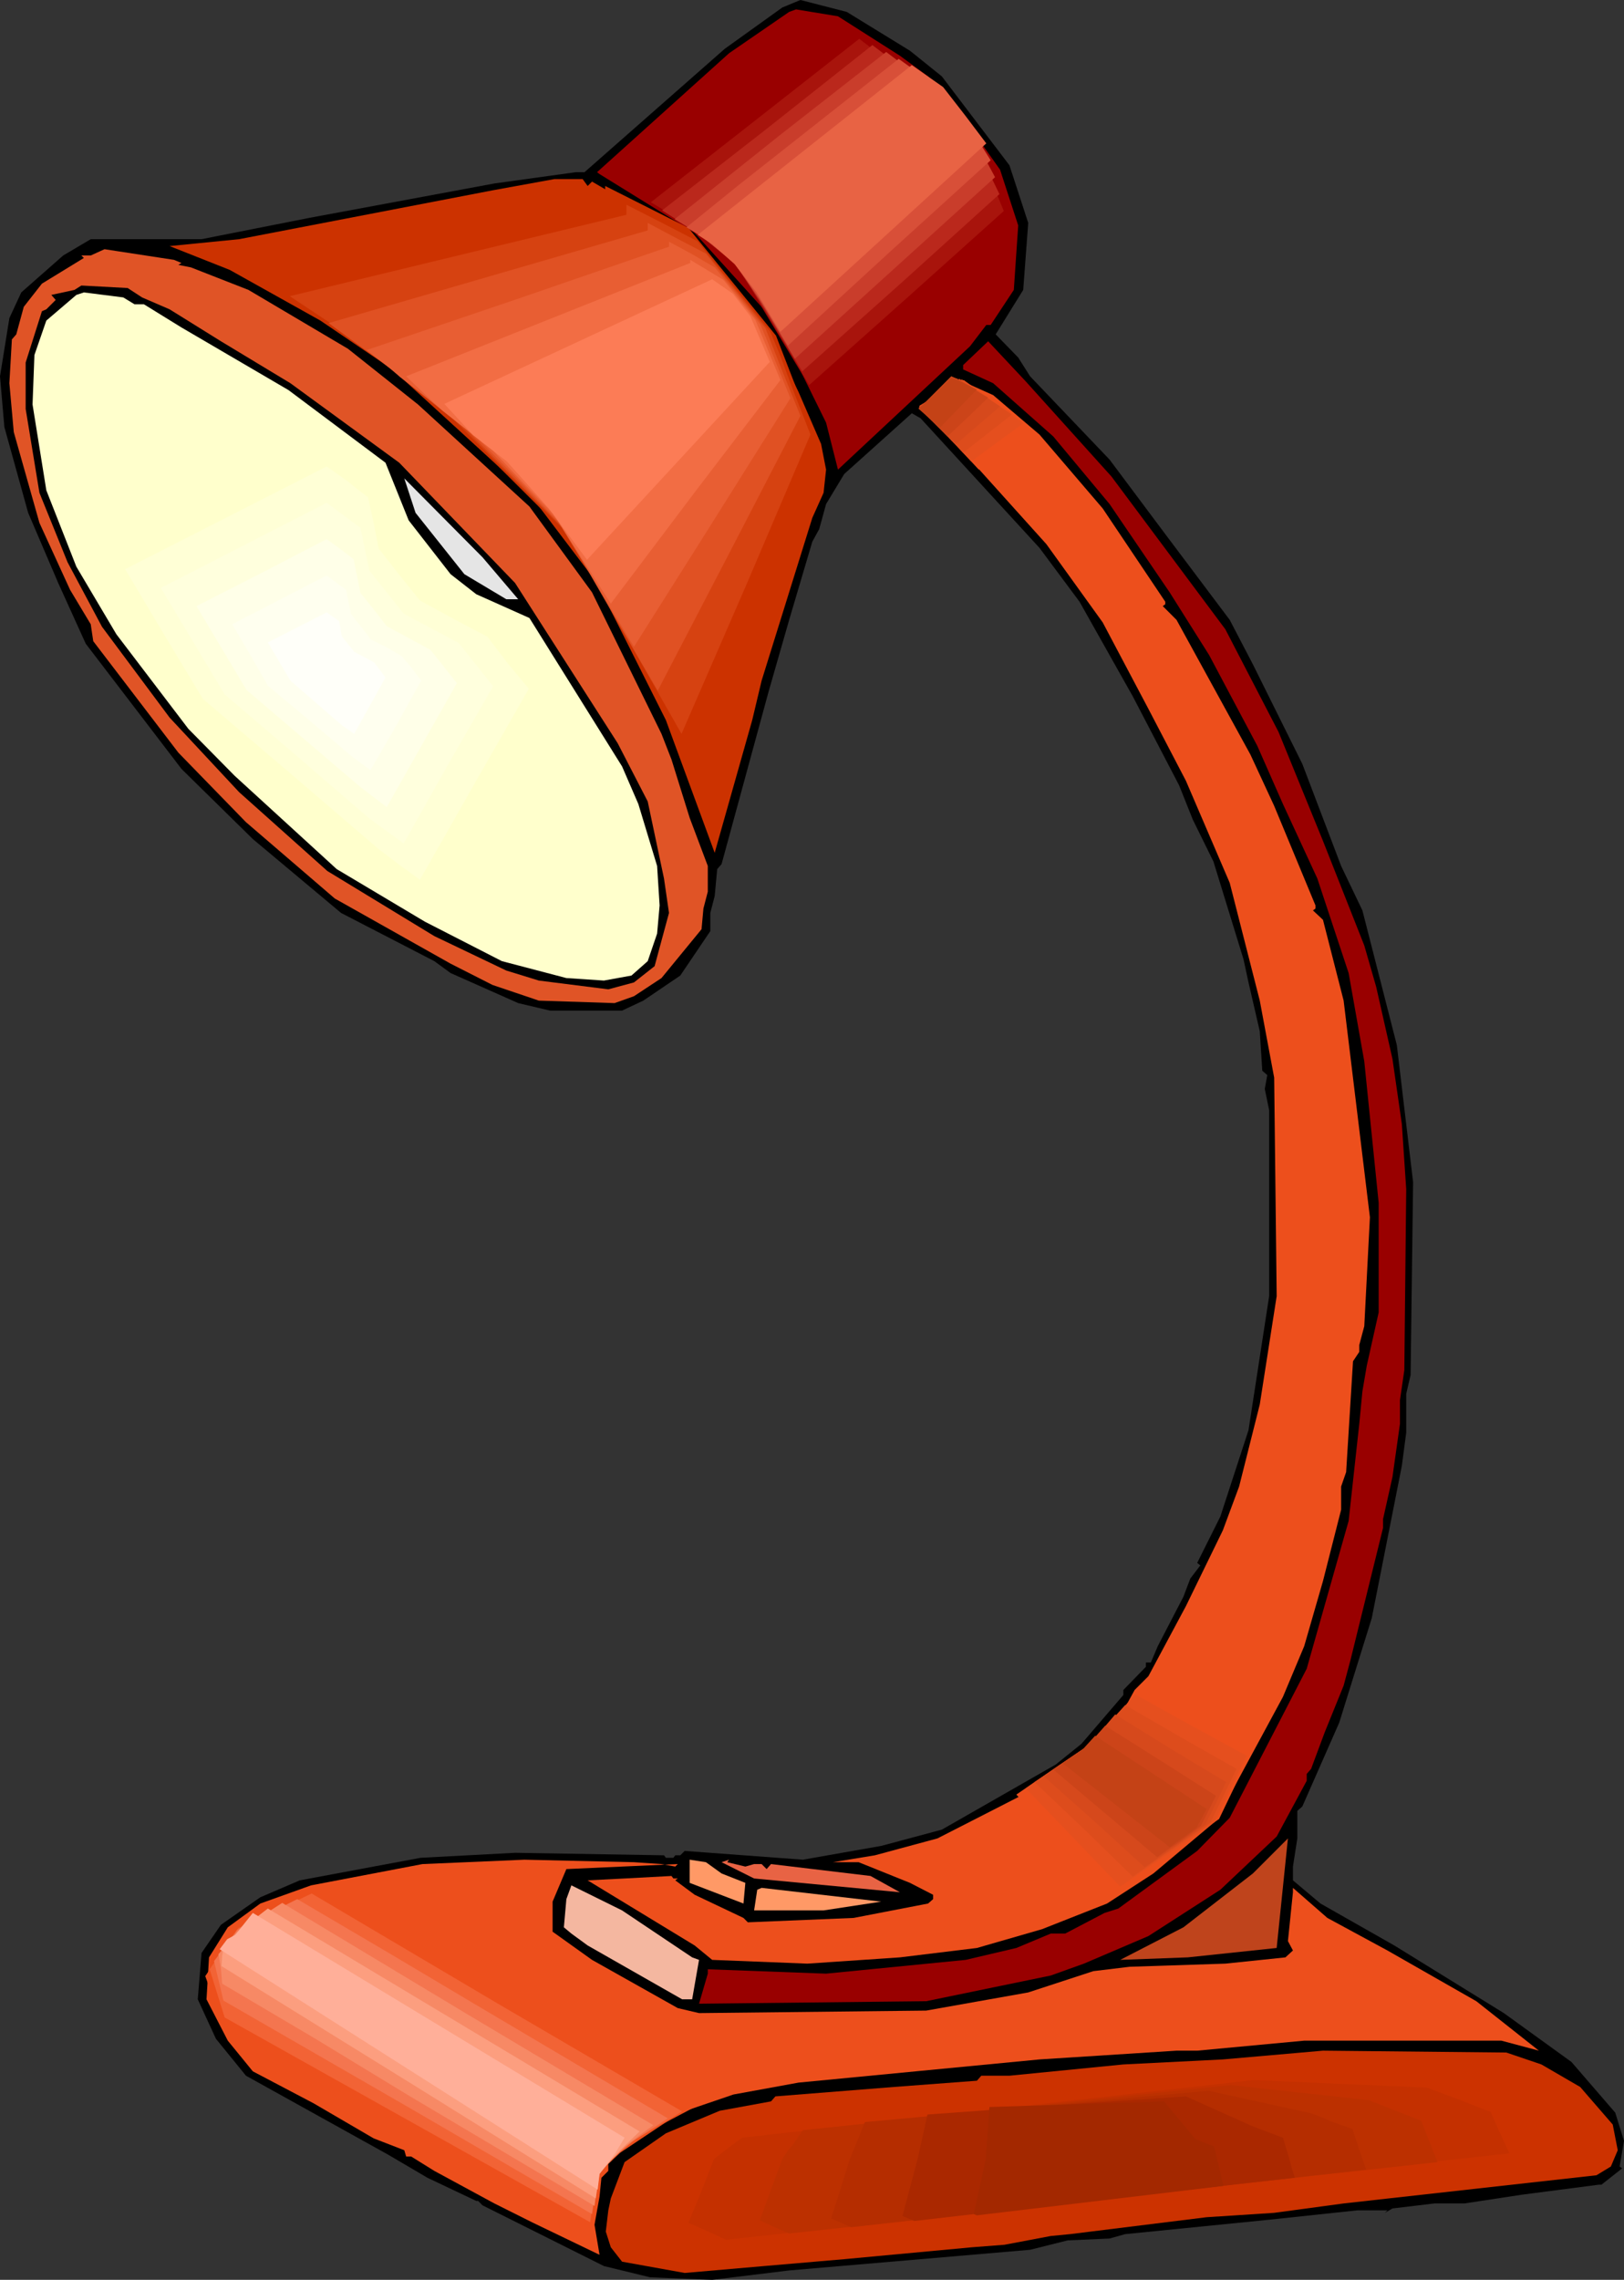 <?xml version="1.0" encoding="UTF-8" standalone="no"?>
<svg
   version="1.0"
   width="110.946mm"
   height="155.668mm"
   id="svg58"
   sodipodi:docname="Lamp - Desk 15.wmf"
   xmlns:inkscape="http://www.inkscape.org/namespaces/inkscape"
   xmlns:sodipodi="http://sodipodi.sourceforge.net/DTD/sodipodi-0.dtd"
   xmlns="http://www.w3.org/2000/svg"
   xmlns:svg="http://www.w3.org/2000/svg">
  <rect width="100%" height="100%" fill="#333333" stroke="none"/>
  <sodipodi:namedview
     id="namedview58"
     pagecolor="#ffffff"
     bordercolor="#000000"
     borderopacity="0.25"
     inkscape:showpageshadow="2"
     inkscape:pageopacity="0.0"
     inkscape:pagecheckerboard="0"
     inkscape:deskcolor="#d1d1d1"
     inkscape:document-units="mm" />
  <defs
     id="defs1">
    <pattern
       id="WMFhbasepattern"
       patternUnits="userSpaceOnUse"
       width="6"
       height="6"
       x="0"
       y="0" />
  </defs>
  <path
     style="fill:#000000;fill-opacity:1;fill-rule:evenodd;stroke:none"
     d="m 234.95,13.089 8.241,6.625 17.452,22.946 4.848,14.866 -1.293,17.29 -7.11,11.473 5.817,5.979 3.07,4.848 20.522,21.492 14.381,19.229 16.644,22.138 5.979,11.473 12.766,25.693 10.019,26.339 5.494,11.473 8.887,34.742 4.201,35.388 -0.646,49.77 -1.131,4.848 v 10.019 l -1.131,8.564 -7.756,39.267 -8.403,26.986 -9.534,21.653 -1.293,1.131 v 7.11 l -1.131,7.272 v 3.555 l 7.11,5.979 19.068,10.827 28.278,17.452 17.452,12.604 11.311,13.089 2.262,7.272 -1.131,6.625 0.646,0.485 -5.332,4.201 H 412.86 l -19.875,2.585 -14.866,2.262 h -7.756 l -10.826,1.293 -1.939,1.131 0.646,-0.646 h -7.756 l -22.784,2.424 -37.165,3.717 -4.04,1.131 -10.826,0.485 -9.695,2.424 -62.212,5.332 -19.875,2.424 -15.997,-0.646 -11.958,-2.909 -31.348,-15.674 -1.131,-1.131 h -0.485 l -12.604,-5.979 -10.18,-5.979 -36.681,-20.36 -7.756,-9.534 -4.686,-10.18 0.97,-11.958 5.009,-7.272 10.18,-7.11 10.18,-4.363 31.187,-5.817 24.4,-1.293 38.458,0.646 0.485,0.646 h 1.939 l 0.485,-0.646 -0.485,-0.646 0.485,0.646 h 1.293 l 1.131,-1.131 30.54,2.262 20.199,-3.555 15.674,-4.201 29.409,-16.805 6.625,-5.333 10.826,-12.604 v -1.293 l 5.817,-5.979 v -1.131 h 1.293 l 1.777,-4.201 6.625,-12.766 1.777,-4.686 2.585,-3.393 -0.808,-0.646 5.979,-11.958 7.272,-22.3 5.332,-34.581 v -47.993 l -1.131,-5.494 0.646,-3.555 -1.293,-1.131 -0.646,-10.18 -2.909,-12.604 -1.293,-5.979 -7.756,-25.208 -5.332,-10.827 -3.555,-8.888 -11.958,-22.946 -13.735,-24.4 -10.342,-13.897 -30.702,-33.449 -2.262,-1.293 -17.452,15.674 -4.686,7.756 -1.777,6.464 -1.777,3.232 -5.979,20.199 -5.332,18.583 -12.119,44.438 -1.131,1.293 -0.646,6.948 -1.131,4.363 v 4.686 l -7.756,11.473 -9.534,6.464 -5.494,2.585 h -18.583 l -8.241,-1.939 -17.452,-7.756 -4.201,-3.07 L 88.066,235.6 65.282,216.532 46.861,198.434 22.138,166.116 15.028,150.441 7.272,132.343 1.131,110.205 0,97.116 2.424,82.088 5.494,75.463 16.32,65.929 23.43,61.728 h 28.601 l 27.793,-5.494 47.83,-8.888 21.007,-2.909 h 2.262 L 187.12,12.604 201.986,1.939 206.672,0 218.63,3.07 Z"
     id="path1" />
  <path
     style="fill:#990000;fill-opacity:1;fill-rule:evenodd;stroke:none"
     d="m 232.365,14.382 7.272,5.333 8.403,9.695 10.18,14.382 4.686,14.382 -1.131,16.644 -5.979,9.049 h -1.131 L 250.463,89.36 216.368,121.193 213.298,109.074 200.855,83.866 179.364,60.112 154.802,44.922 l -0.646,-0.485 34.095,-30.702 15.513,-10.665 1.777,-0.646 10.826,1.778 z"
     id="path2" />
  <path
     style="fill:#cc3200;fill-opacity:1;fill-rule:evenodd;stroke:none"
     d="m 151.732,47.993 1.131,-1.131 20.522,11.958 11.15,10.827 12.119,13.735 0.646,1.778 h 1.131 l 7.756,15.998 5.817,13.412 1.293,6.625 -0.646,5.979 -2.909,6.464 -13.089,42.014 -2.424,10.18 -9.695,34.257 -12.604,-34.257 -17.775,-35.388 L 137.351,128.303 114.405,107.296 101.316,95.339 82.734,82.735 59.303,69.646 43.791,63.505 61.727,61.728 127.171,49.124 143.168,46.215 h 7.272 z"
     id="path3" />
  <path
     style="fill:#e05426;fill-opacity:1;fill-rule:evenodd;stroke:none"
     d="m 46.861,67.868 -0.808,0.485 3.232,0.646 14.866,5.817 25.693,15.19 18.098,14.382 28.763,26.339 16.159,22.138 17.936,36.52 2.585,6.625 4.686,15.028 4.686,12.443 v 6.625 l -1.131,4.363 -0.485,5.333 -10.342,12.604 -7.11,4.686 -5.009,1.778 -19.552,-0.646 -11.958,-4.04 -10.826,-5.494 L 86.45,231.883 63.504,212.169 46.053,194.233 24.077,165.469 23.43,161.106 18.098,152.219 10.18,134.929 3.555,111.498 2.424,98.894 3.07,87.582 4.201,86.29 l 1.939,-7.11 4.686,-5.979 10.826,-6.625 -0.646,-0.646 1.131,-1.131 -1.131,1.131 h 2.424 l 3.555,-1.616 17.936,2.747 z"
     id="path4" />
  <path
     style="fill:#000000;fill-opacity:1;fill-rule:evenodd;stroke:none"
     d="m 36.681,76.756 7.11,3.07 13.25,8.241 17.936,10.827 28.116,20.522 29.894,31.025 26.501,41.367 7.756,15.028 4.201,19.876 1.293,8.888 -3.717,13.735 -5.332,4.201 -6.625,1.778 -17.936,-2.262 -8.403,-2.585 -18.583,-8.888 L 84.511,224.773 61.727,204.413 43.791,185.183 26.339,161.753 17.452,145.109 10.18,127.172 6.625,105.519 V 93.561 l 4.201,-13.25 1.131,-0.485 2.424,-2.424 -1.131,-1.293 5.979,-1.293 1.777,-1.131 11.958,0.646 z"
     id="path5" />
  <path
     style="fill:#ffffcc;fill-opacity:1;fill-rule:evenodd;stroke:none"
     d="m 34.742,78.533 h 2.424 l 9.695,5.979 27.632,16.159 25.046,18.745 5.979,14.866 10.826,13.897 6.625,5.171 13.735,6.14 23.915,38.297 4.201,9.695 4.848,15.998 0.646,10.18 -0.646,7.272 -2.424,7.11 -4.201,3.717 -7.11,1.293 -9.695,-0.646 -16.644,-4.363 L 109.719,237.862 86.935,224.288 60.596,200.211 48.638,188.092 30.056,163.692 19.714,146.24 11.958,126.526 8.403,104.388 8.887,91.622 l 3.07,-8.888 7.756,-6.625 1.939,-0.646 10.18,1.293 z"
     id="path6" />
  <path
     style="fill:#990000;fill-opacity:1;fill-rule:evenodd;stroke:none"
     d="m 286.982,122.971 29.409,39.428 13.735,26.501 11.473,28.117 10.665,26.986 3.07,10.665 4.201,18.583 2.424,16.805 1.131,16.805 -0.485,46.7 -1.131,7.756 v 6.14 l -1.939,13.735 -2.424,10.827 v 2.262 l -8.403,34.096 -1.777,6.625 -4.848,11.958 -3.555,9.534 -1.131,1.293 v 1.778 l -7.756,14.382 -14.543,13.735 -18.583,11.958 -16.644,7.11 -8.564,3.07 -32.156,6.625 -58.657,0.646 2.262,-7.756 v -1.131 l 30.54,1.131 36.034,-3.555 13.089,-3.07 8.887,-3.717 h 3.717 l 10.18,-5.332 3.555,-1.131 20.36,-14.866 8.403,-8.564 19.875,-38.459 10.826,-38.136 2.747,-25.047 0.808,-8.403 1.131,-6.625 3.07,-13.735 v -28.278 l -3.717,-36.52 -4.04,-22.784 -8.079,-24.4 -8.887,-19.229 -6.625,-15.028 -12.442,-23.431 -10.18,-16.159 -15.513,-22.784 -14.543,-17.452 -15.513,-13.735 -7.756,-3.555 v -1.131 l 6.464,-6.14 9.695,10.342 z"
     id="path7" />
  <path
     style="fill:#ed4f1c;fill-opacity:1;fill-rule:evenodd;stroke:none"
     d="m 268.399,112.144 16.32,19.068 16.159,24.077 v 0.646 l -0.646,0.485 3.555,3.555 19.067,34.742 6.14,13.25 10.665,25.693 v 0.808 l -0.646,0.485 2.585,2.424 5.332,20.845 6.787,55.911 -1.454,28.117 -1.293,4.848 v 1.778 l -1.616,2.424 -1.777,28.602 -1.293,3.717 v 5.979 l -4.686,18.421 -4.848,16.805 -5.494,13.089 -17.29,31.995 -16.159,13.574 -11.958,7.756 -16.805,6.625 -16.805,4.848 -19.875,2.424 -23.915,1.616 -24.562,-0.97 -4.524,-3.717 -27.632,-16.805 9.534,-0.485 12.119,-0.646 0.485,0.646 h 1.131 l -0.646,0.485 5.009,3.717 12.604,5.979 1.131,1.131 27.309,-1.131 19.229,-3.717 1.293,-1.131 v -1.131 l -5.979,-3.07 -13.25,-5.333 h -6.625 l 10.826,-1.778 16.159,-4.363 22.138,-11.311 14.543,-10.019 11.311,-11.635 2.909,-5.332 3.555,-3.555 9.695,-18.098 9.534,-19.553 4.201,-11.311 5.332,-21.168 4.363,-27.955 -0.646,-56.395 -3.717,-19.876 -7.756,-30.379 -11.311,-26.339 -9.695,-18.583 -11.796,-22.3 -14.543,-20.199 -29.248,-32.48 -3.232,-2.424 h -0.485 l 8.403,-8.403 10.826,4.848 z"
     id="path8" />
  <path
     style="fill:#e5e5e5;fill-opacity:1;fill-rule:evenodd;stroke:none"
     d="m 133.796,154.643 h -3.07 l -10.826,-6.464 -12.604,-15.836 -2.909,-8.888 20.199,20.36 z"
     id="path9" />
  <path
     style="fill:#bf441c;fill-opacity:1;fill-rule:evenodd;stroke:none"
     d="m 306.696,505.134 -17.452,0.646 16.32,-8.403 17.936,-13.897 9.049,-9.049 -2.909,28.278 z"
     id="path10" />
  <path
     style="fill:#ed4f1c;fill-opacity:1;fill-rule:evenodd;stroke:none"
     d="m 170.8,481.057 3.555,0.646 0.646,-0.646 -28.763,1.293 -3.555,8.403 v 7.756 l 10.18,7.272 22.138,12.443 5.494,1.293 58.657,-0.646 26.339,-4.686 16.805,-5.494 9.372,-1.131 24.723,-0.808 15.513,-1.616 1.939,-1.778 -1.293,-2.424 1.293,-12.604 v -1.131 l 8.887,7.756 15.513,8.403 22.946,13.089 16.159,12.766 -9.695,-2.585 h -50.901 l -27.632,2.585 h -5.332 l -35.388,2.262 -62.212,5.979 -16.805,3.07 -13.735,4.686 -15.513,10.342 -3.07,2.909 v 1.778 l -1.777,1.778 -0.485,4.848 -1.293,7.272 1.293,7.756 -17.452,-8.403 -9.695,-4.848 -15.513,-8.403 -5.979,-3.717 h -1.293 l -0.485,-1.616 -7.918,-3.07 -15.513,-9.049 -15.674,-8.241 -6.464,-7.918 -5.494,-10.665 0.646,-10.827 4.848,-7.756 8.403,-6.14 13.089,-4.686 28.763,-5.494 26.339,-1.131 28.278,0.646 z"
     id="path11" />
  <path
     style="fill:#ff9966;fill-opacity:1;fill-rule:evenodd;stroke:none"
     d="m 186.312,483.481 6.14,2.424 -0.485,5.333 -13.897,-5.333 v -5.979 l 4.201,0.646 z"
     id="path12" />
  <path
     style="fill:#e86344;fill-opacity:1;fill-rule:evenodd;stroke:none"
     d="m 192.453,481.703 2.262,-0.646 h 1.939 l 1.293,1.293 1.131,-1.293 25.693,3.07 7.595,4.201 -37.65,-3.555 -8.403,-4.201 1.939,-0.646 -0.485,0.646 z"
     id="path13" />
  <path
     style="fill:#f4b7a0;fill-opacity:1;fill-rule:evenodd;stroke:none"
     d="m 178.717,505.134 1.777,0.646 -1.777,10.18 h -2.585 l -24.4,-13.897 -4.201,-3.07 -1.939,-1.616 0.646,-7.272 1.293,-3.555 13.089,6.464 z"
     id="path14" />
  <path
     style="fill:#ff9966;fill-opacity:1;fill-rule:evenodd;stroke:none"
     d="m 212.651,493.014 h -17.936 l 0.808,-5.333 1.131,-0.485 30.864,3.555 z"
     id="path15" />
  <path
     style="fill:#cc3200;fill-opacity:1;fill-rule:evenodd;stroke:none"
     d="m 397.994,532.766 10.019,5.817 8.403,9.695 1.293,6.625 -1.777,4.201 -3.717,2.262 -65.282,7.272 -17.936,2.424 -17.452,1.131 -35.226,4.363 -5.009,0.485 -11.958,2.262 -8.403,0.646 -32.964,3.07 -20.683,1.778 -20.522,1.778 -16.159,-2.909 -2.909,-3.717 -1.293,-4.04 0.646,-5.494 0.646,-3.07 3.555,-9.372 10.665,-7.433 13.897,-5.817 13.25,-2.424 1.131,-1.293 30.54,-2.424 21.491,-1.616 1.131,-1.293 h 7.271 l 29.409,-2.909 25.693,-1.293 25.854,-2.262 47.346,0.485 z"
     id="path16" />
  <path
     style="fill:#cc3200;fill-opacity:1;fill-rule:evenodd;stroke:none"
     d="m 156.257,47.993 21.491,10.827 22.622,27.794 11.634,30.056 -29.894,84.027 L 147.692,139.292 112.143,103.903 82.087,80.149 64.797,69.646 156.257,51.224 Z"
     id="path17" />
  <path
     style="fill:#d64211;fill-opacity:1;fill-rule:evenodd;stroke:none"
     d="m 161.751,52.84 9.211,4.686 9.049,4.686 18.906,23.431 2.747,6.625 2.424,6.625 2.585,6.625 2.585,6.625 -16.482,38.62 -16.805,38.62 -29.409,-51.709 L 115.859,106.973 103.094,96.793 90.167,86.613 74.816,76.433 118.283,65.929 161.751,55.426 Z"
     id="path18" />
  <path
     style="fill:#e05123;fill-opacity:1;fill-rule:evenodd;stroke:none"
     d="m 167.245,57.526 7.595,4.04 7.433,3.878 7.756,9.695 7.595,9.534 4.524,11.473 4.524,11.15 -18.421,35.55 L 169.83,178.235 157.549,157.228 145.43,136.221 132.503,123.132 119.576,110.044 108.911,101.479 98.085,93.076 84.834,83.381 126.039,71.423 167.245,59.466 Z"
     id="path19" />
  <path
     style="fill:#e85e33;fill-opacity:1;fill-rule:evenodd;stroke:none"
     d="m 172.739,62.374 5.979,3.232 5.817,3.393 5.979,7.272 5.817,7.433 1.939,4.686 1.939,4.848 3.878,9.534 -20.199,32.157 -20.199,31.995 -9.695,-16.159 -9.857,-16.159 -10.342,-10.827 -10.503,-10.665 -8.564,-6.787 -8.564,-6.787 -2.909,-2.262 -2.747,-2.424 L 94.691,90.329 133.796,77.079 172.739,63.667 Z"
     id="path20" />
  <path
     style="fill:#f26d44;fill-opacity:1;fill-rule:evenodd;stroke:none"
     d="m 178.233,67.06 8.564,5.171 8.241,10.342 3.232,7.756 3.232,7.756 -21.976,28.763 -21.815,28.925 -14.705,-22.946 -7.918,-8.241 -7.918,-8.403 -13.089,-10.342 -4.686,-4.363 -4.524,-4.363 73.361,-29.248 z"
     id="path21" />
  <path
     style="fill:#fc7c56;fill-opacity:1;fill-rule:evenodd;stroke:none"
     d="m 183.888,72.07 5.332,3.717 4.524,5.817 5.009,11.796 -47.184,51.063 -9.857,-13.25 -10.826,-12.119 -8.726,-6.787 -7.433,-8.08 z"
     id="path22" />
  <path
     style="fill:#990000;fill-opacity:1;fill-rule:evenodd;stroke:none"
     d="m 174.355,55.587 -9.534,-5.494 53.648,-41.852 23.592,18.26 14.058,20.36 4.201,11.958 -49.446,43.953 -11.634,-19.229 -9.695,-16.159 z"
     id="path23" />
  <path
     style="fill:#a8140c;fill-opacity:1;fill-rule:evenodd;stroke:none"
     d="m 176.294,57.042 -2.101,-1.131 -2.101,-1.293 -4.04,-2.424 26.824,-21.007 26.985,-21.168 10.18,7.756 10.342,7.918 6.14,8.888 6.302,8.888 0.97,2.747 1.131,2.747 2.262,5.494 -25.046,22.461 -25.208,22.461 -5.171,-8.726 -5.332,-8.726 -4.363,-7.272 -4.524,-7.11 -6.625,-5.333 z"
     id="path24" />
  <path
     style="fill:#ba281c;fill-opacity:1;fill-rule:evenodd;stroke:none"
     d="m 178.233,58.658 -3.717,-2.101 -3.555,-2.262 27.147,-21.168 27.147,-21.492 8.726,6.625 8.726,6.625 5.332,7.595 5.332,7.595 2.262,5.009 2.424,5.009 -25.369,22.946 -25.531,22.784 -4.686,-7.756 -4.848,-7.918 -3.878,-6.14 -2.101,-3.232 -2.101,-3.07 z"
     id="path25" />
  <path
     style="fill:#c93d2b;fill-opacity:1;fill-rule:evenodd;stroke:none"
     d="m 180.01,60.112 -2.909,-1.778 -2.909,-1.778 27.147,-21.653 27.47,-21.492 14.22,10.665 8.887,12.443 2.585,4.686 2.424,4.525 -25.854,23.431 -25.854,23.431 -4.201,-7.11 -4.04,-6.948 -3.717,-5.333 -3.717,-5.333 z"
     id="path26" />
  <path
     style="fill:#d84f38;fill-opacity:1;fill-rule:evenodd;stroke:none"
     d="m 181.949,61.566 -4.686,-2.909 13.573,-10.988 13.735,-10.827 27.47,-21.653 5.656,4.04 5.494,4.04 3.717,4.848 1.777,2.424 1.939,2.585 5.171,8.241 -26.339,23.915 -26.016,23.915 -7.433,-12.119 -3.07,-4.525 -3.232,-4.686 z"
     id="path27" />
  <path
     style="fill:#e86344;fill-opacity:1;fill-rule:evenodd;stroke:none"
     d="m 183.888,63.021 -3.717,-2.424 55.263,-43.791 8.079,5.656 5.656,7.272 5.494,7.272 -53.163,48.639 -6.14,-10.18 -5.656,-7.272 z"
     id="path28" />
  <path
     style="fill:#ed4f1c;fill-opacity:1;fill-rule:evenodd;stroke:none"
     d="m 58.495,525.171 93.398,50.416 2.101,-15.998 11.958,-8.726 14.058,-7.433 -95.822,-56.072 -22.622,9.857 -8.564,12.766 z"
     id="path29" />
  <path
     style="fill:#f26335;fill-opacity:1;fill-rule:evenodd;stroke:none"
     d="m 58.01,520.647 94.368,52.84 0.97,-6.787 0.97,-6.948 2.585,-1.939 2.424,-1.939 5.171,-4.04 5.817,-3.393 5.817,-3.555 -47.83,-27.955 -47.83,-28.278 -9.534,4.525 -9.372,4.363 -3.717,5.333 -3.717,5.333 z"
     id="path30" />
  <path
     style="fill:#f4754f;fill-opacity:1;fill-rule:evenodd;stroke:none"
     d="m 57.687,516.284 47.669,27.47 47.507,27.632 0.808,-5.494 0.323,-2.909 0.162,-1.454 0.323,-1.454 4.363,-3.555 4.201,-3.717 4.686,-3.07 4.686,-3.07 -47.83,-28.278 -23.915,-14.22 -23.915,-14.058 -7.756,3.878 -7.756,4.04 -2.909,4.04 -3.07,4.04 z"
     id="path31" />
  <path
     style="fill:#f78965;fill-opacity:1;fill-rule:evenodd;stroke:none"
     d="m 57.364,511.921 24.077,14.22 23.915,14.543 48.154,28.602 1.131,-8.726 3.393,-3.393 3.555,-3.393 3.555,-2.747 3.555,-2.585 -47.992,-28.602 -47.83,-28.763 -11.634,7.433 -4.848,5.817 0.646,3.717 z"
     id="path32" />
  <path
     style="fill:#fc9e7f;fill-opacity:1;fill-rule:evenodd;stroke:none"
     d="m 57.203,507.396 48.315,29.894 48.315,30.056 0.485,-3.232 0.485,-3.232 2.747,-3.07 2.747,-3.07 4.848,-4.686 -47.992,-28.763 -47.992,-28.763 -4.201,3.232 -3.878,3.232 -1.777,1.616 -1.616,1.778 -0.323,2.424 z"
     id="path33" />
  <path
     style="fill:#ffaf99;fill-opacity:1;fill-rule:evenodd;stroke:none"
     d="m 56.718,503.033 97.6,62.051 0.485,-4.04 4.04,-5.333 2.424,-4.04 -95.984,-58.011 -4.524,5.656 -2.101,1.131 z"
     id="path34" />
  <path
     style="fill:#cc3200;fill-opacity:1;fill-rule:evenodd;stroke:none"
     d="m 175.486,553.773 -8.726,3.232 -7.433,17.129 11.796,5.494 237.051,-25.855 -5.494,-10.827 -19.229,-7.595 h -53.971 z"
     id="path35" />
  <path
     style="fill:#c43000;fill-opacity:1;fill-rule:evenodd;stroke:none"
     d="m 191.645,551.672 -3.555,2.585 -3.717,2.909 -3.232,8.241 -3.393,8.241 4.848,2.101 4.848,2.262 50.416,-5.494 50.577,-5.656 101.316,-11.15 -2.424,-5.171 -2.424,-5.494 -8.241,-3.232 -8.241,-3.07 -11.15,-0.485 -11.311,-0.485 -22.299,-0.97 -33.126,3.717 -32.964,3.717 z"
     id="path36" />
  <path
     style="fill:#bc3000;fill-opacity:1;fill-rule:evenodd;stroke:none"
     d="m 207.319,549.733 -2.585,3.717 -1.454,1.778 -1.293,1.939 -2.909,7.918 -2.909,7.918 3.878,1.778 3.717,1.616 41.69,-4.525 41.852,-4.686 83.865,-9.211 -4.201,-10.665 -13.573,-5.333 -35.55,-3.878 -55.263,5.817 z"
     id="path37" />
  <path
     style="fill:#b52d00;fill-opacity:1;fill-rule:evenodd;stroke:none"
     d="m 223.316,547.632 -1.939,4.848 -1.939,4.686 -2.424,7.756 -2.424,7.595 2.585,1.131 2.585,1.131 66.413,-7.433 66.575,-7.433 -1.777,-5.171 -1.777,-5.333 -5.494,-1.939 -2.585,-1.131 -2.585,-0.97 -26.501,-5.817 -44.275,4.04 z"
     id="path38" />
  <path
     style="fill:#aa2800;fill-opacity:1;fill-rule:evenodd;stroke:none"
     d="m 239.475,545.693 -2.585,11.635 -1.939,7.272 -1.939,7.272 3.07,1.293 49.123,-5.656 49.123,-5.494 -0.808,-2.585 -0.646,-2.424 -1.616,-5.332 -3.878,-1.454 -3.878,-1.454 -17.29,-7.756 -16.644,1.131 -16.805,1.131 z"
     id="path39" />
  <path
     style="fill:#a32800;fill-opacity:1;fill-rule:evenodd;stroke:none"
     d="m 255.472,543.754 -0.97,13.574 -3.07,14.058 0.808,0.323 63.666,-7.595 -2.424,-10.18 -4.848,-1.939 -8.079,-9.695 z"
     id="path40" />
  <path
     style="fill:#ffffcc;fill-opacity:1;fill-rule:evenodd;stroke:none"
     d="m 84.349,110.852 -61.242,31.349 23.592,39.267 53.324,45.569 12.604,9.372 32.964,-57.85 -12.604,-15.998 -20.36,-10.827 -12.604,-15.674 -3.07,-15.674 z"
     id="path41" />
  <path
     style="fill:#ffffd6;fill-opacity:1;fill-rule:evenodd;stroke:none"
     d="m 84.349,120.385 -26.016,13.25 -26.016,13.25 10.019,16.805 10.019,16.644 22.784,19.391 22.622,19.391 5.332,4.04 5.332,3.878 14.058,-24.723 14.058,-24.562 -5.494,-6.625 -5.171,-6.787 -8.887,-4.686 -8.564,-4.686 -5.332,-6.625 -5.332,-6.787 -1.293,-6.625 -1.454,-6.625 -2.585,-1.939 -2.585,-2.101 z"
     id="path42" />
  <path
     style="fill:#ffffdd;fill-opacity:1;fill-rule:evenodd;stroke:none"
     d="m 84.349,129.758 -42.821,21.976 16.482,27.47 18.744,15.998 18.583,15.998 8.887,6.464 11.473,-20.36 11.634,-20.199 -8.887,-11.15 -14.22,-7.595 -8.887,-11.15 -1.131,-5.494 -1.131,-5.494 -4.363,-3.232 z"
     id="path43" />
  <path
     style="fill:#ffffe8;fill-opacity:1;fill-rule:evenodd;stroke:none"
     d="m 84.349,139.13 -16.805,8.726 -16.805,8.564 6.464,10.827 6.464,10.827 29.409,25.047 3.393,2.585 3.393,2.585 18.098,-31.995 -6.787,-8.564 -11.311,-6.14 -3.393,-4.363 -3.393,-4.201 -1.777,-8.726 -3.393,-2.585 z"
     id="path44" />
  <path
     style="fill:#ffffef;fill-opacity:1;fill-rule:evenodd;stroke:none"
     d="m 84.349,148.502 -24.4,12.604 4.686,7.918 4.524,7.918 10.826,9.049 10.665,9.049 2.585,1.939 2.424,1.778 6.625,-11.473 6.464,-11.635 -2.424,-3.232 -2.585,-3.07 -3.878,-2.262 -4.201,-2.101 -1.131,-1.616 -1.293,-1.616 -2.585,-3.232 -0.646,-3.07 -0.646,-3.232 -2.424,-1.778 z"
     id="path45" />
  <path
     style="fill:#fffff9;fill-opacity:1;fill-rule:evenodd;stroke:none"
     d="m 84.349,158.036 -15.189,7.756 5.817,9.857 13.25,11.473 3.232,2.262 8.079,-14.543 -2.909,-3.878 -5.171,-2.747 -3.232,-4.04 -0.646,-3.878 z"
     id="path46" />
  <path
     style="fill:#ed4f1c;fill-opacity:1;fill-rule:evenodd;stroke:none"
     d="m 286.174,489.459 -23.754,-26.339 19.875,-13.574 13.573,-15.028 28.44,15.028 -9.534,19.876 z"
     id="path47" />
  <path
     style="fill:#e54f1e;fill-opacity:1;fill-rule:evenodd;stroke:none"
     d="m 289.244,486.874 -12.281,-12.766 -12.119,-12.604 8.403,-5.817 8.403,-5.656 5.817,-6.464 5.656,-6.302 14.22,7.918 14.543,7.918 -4.201,8.403 -4.04,8.564 -12.119,8.403 z"
     id="path48" />
  <path
     style="fill:#dd4c1c;fill-opacity:1;fill-rule:evenodd;stroke:none"
     d="m 292.476,484.289 -12.604,-12.281 -12.766,-12.119 7.11,-4.686 6.948,-4.686 4.686,-5.333 4.686,-5.171 14.22,8.241 14.543,8.241 -3.393,6.948 -3.393,6.948 -10.019,6.948 z"
     id="path49" />
  <path
     style="fill:#d6491c;fill-opacity:1;fill-rule:evenodd;stroke:none"
     d="m 295.546,481.865 -12.927,-11.796 -13.089,-11.635 5.494,-3.878 5.494,-3.717 3.717,-4.04 3.717,-4.363 14.381,8.888 14.22,8.564 -2.585,5.494 -2.747,5.494 -7.756,5.494 z"
     id="path50" />
  <path
     style="fill:#cc4419;fill-opacity:1;fill-rule:evenodd;stroke:none"
     d="m 298.778,479.279 -13.412,-11.311 -13.412,-11.311 4.04,-2.747 3.878,-2.585 2.909,-3.07 2.585,-2.909 14.381,9.049 14.22,9.049 -1.939,3.878 -1.939,3.878 -5.656,4.201 -2.747,1.778 z"
     id="path51" />
  <path
     style="fill:#c44216;fill-opacity:1;fill-rule:evenodd;stroke:none"
     d="m 302.01,476.694 -27.632,-21.653 5.009,-3.393 3.393,-3.717 28.763,18.906 -2.585,4.848 z"
     id="path52" />
  <path
     style="fill:#ed4f1c;fill-opacity:1;fill-rule:evenodd;stroke:none"
     d="m 252.725,121.193 -15.351,-16.482 11.473,-6.625 18.421,13.25 z"
     id="path53" />
  <path
     style="fill:#e54f1e;fill-opacity:1;fill-rule:evenodd;stroke:none"
     d="m 250.786,119.093 -13.412,-14.22 5.494,-3.555 5.494,-3.393 15.836,11.311 -6.625,4.848 z"
     id="path54" />
  <path
     style="fill:#dd4c1c;fill-opacity:1;fill-rule:evenodd;stroke:none"
     d="m 248.686,116.83 -5.656,-5.979 -5.656,-5.979 5.171,-3.555 5.171,-3.555 6.787,4.686 6.787,4.525 z"
     id="path55" />
  <path
     style="fill:#d6491c;fill-opacity:1;fill-rule:evenodd;stroke:none"
     d="m 246.746,114.73 -9.534,-9.534 5.009,-3.878 4.686,-3.717 5.656,3.555 5.656,3.717 -5.656,4.848 z"
     id="path56" />
  <path
     style="fill:#cc4419;fill-opacity:1;fill-rule:evenodd;stroke:none"
     d="m 244.646,112.629 -3.717,-3.717 -3.717,-3.555 4.524,-4.04 2.424,-1.939 2.262,-1.939 4.363,2.585 4.363,2.585 -5.171,5.009 z"
     id="path57" />
  <path
     style="fill:#c44216;fill-opacity:1;fill-rule:evenodd;stroke:none"
     d="m 242.707,110.367 -5.494,-4.848 8.403,-8.241 6.625,3.232 z"
     id="path58" />
</svg>
